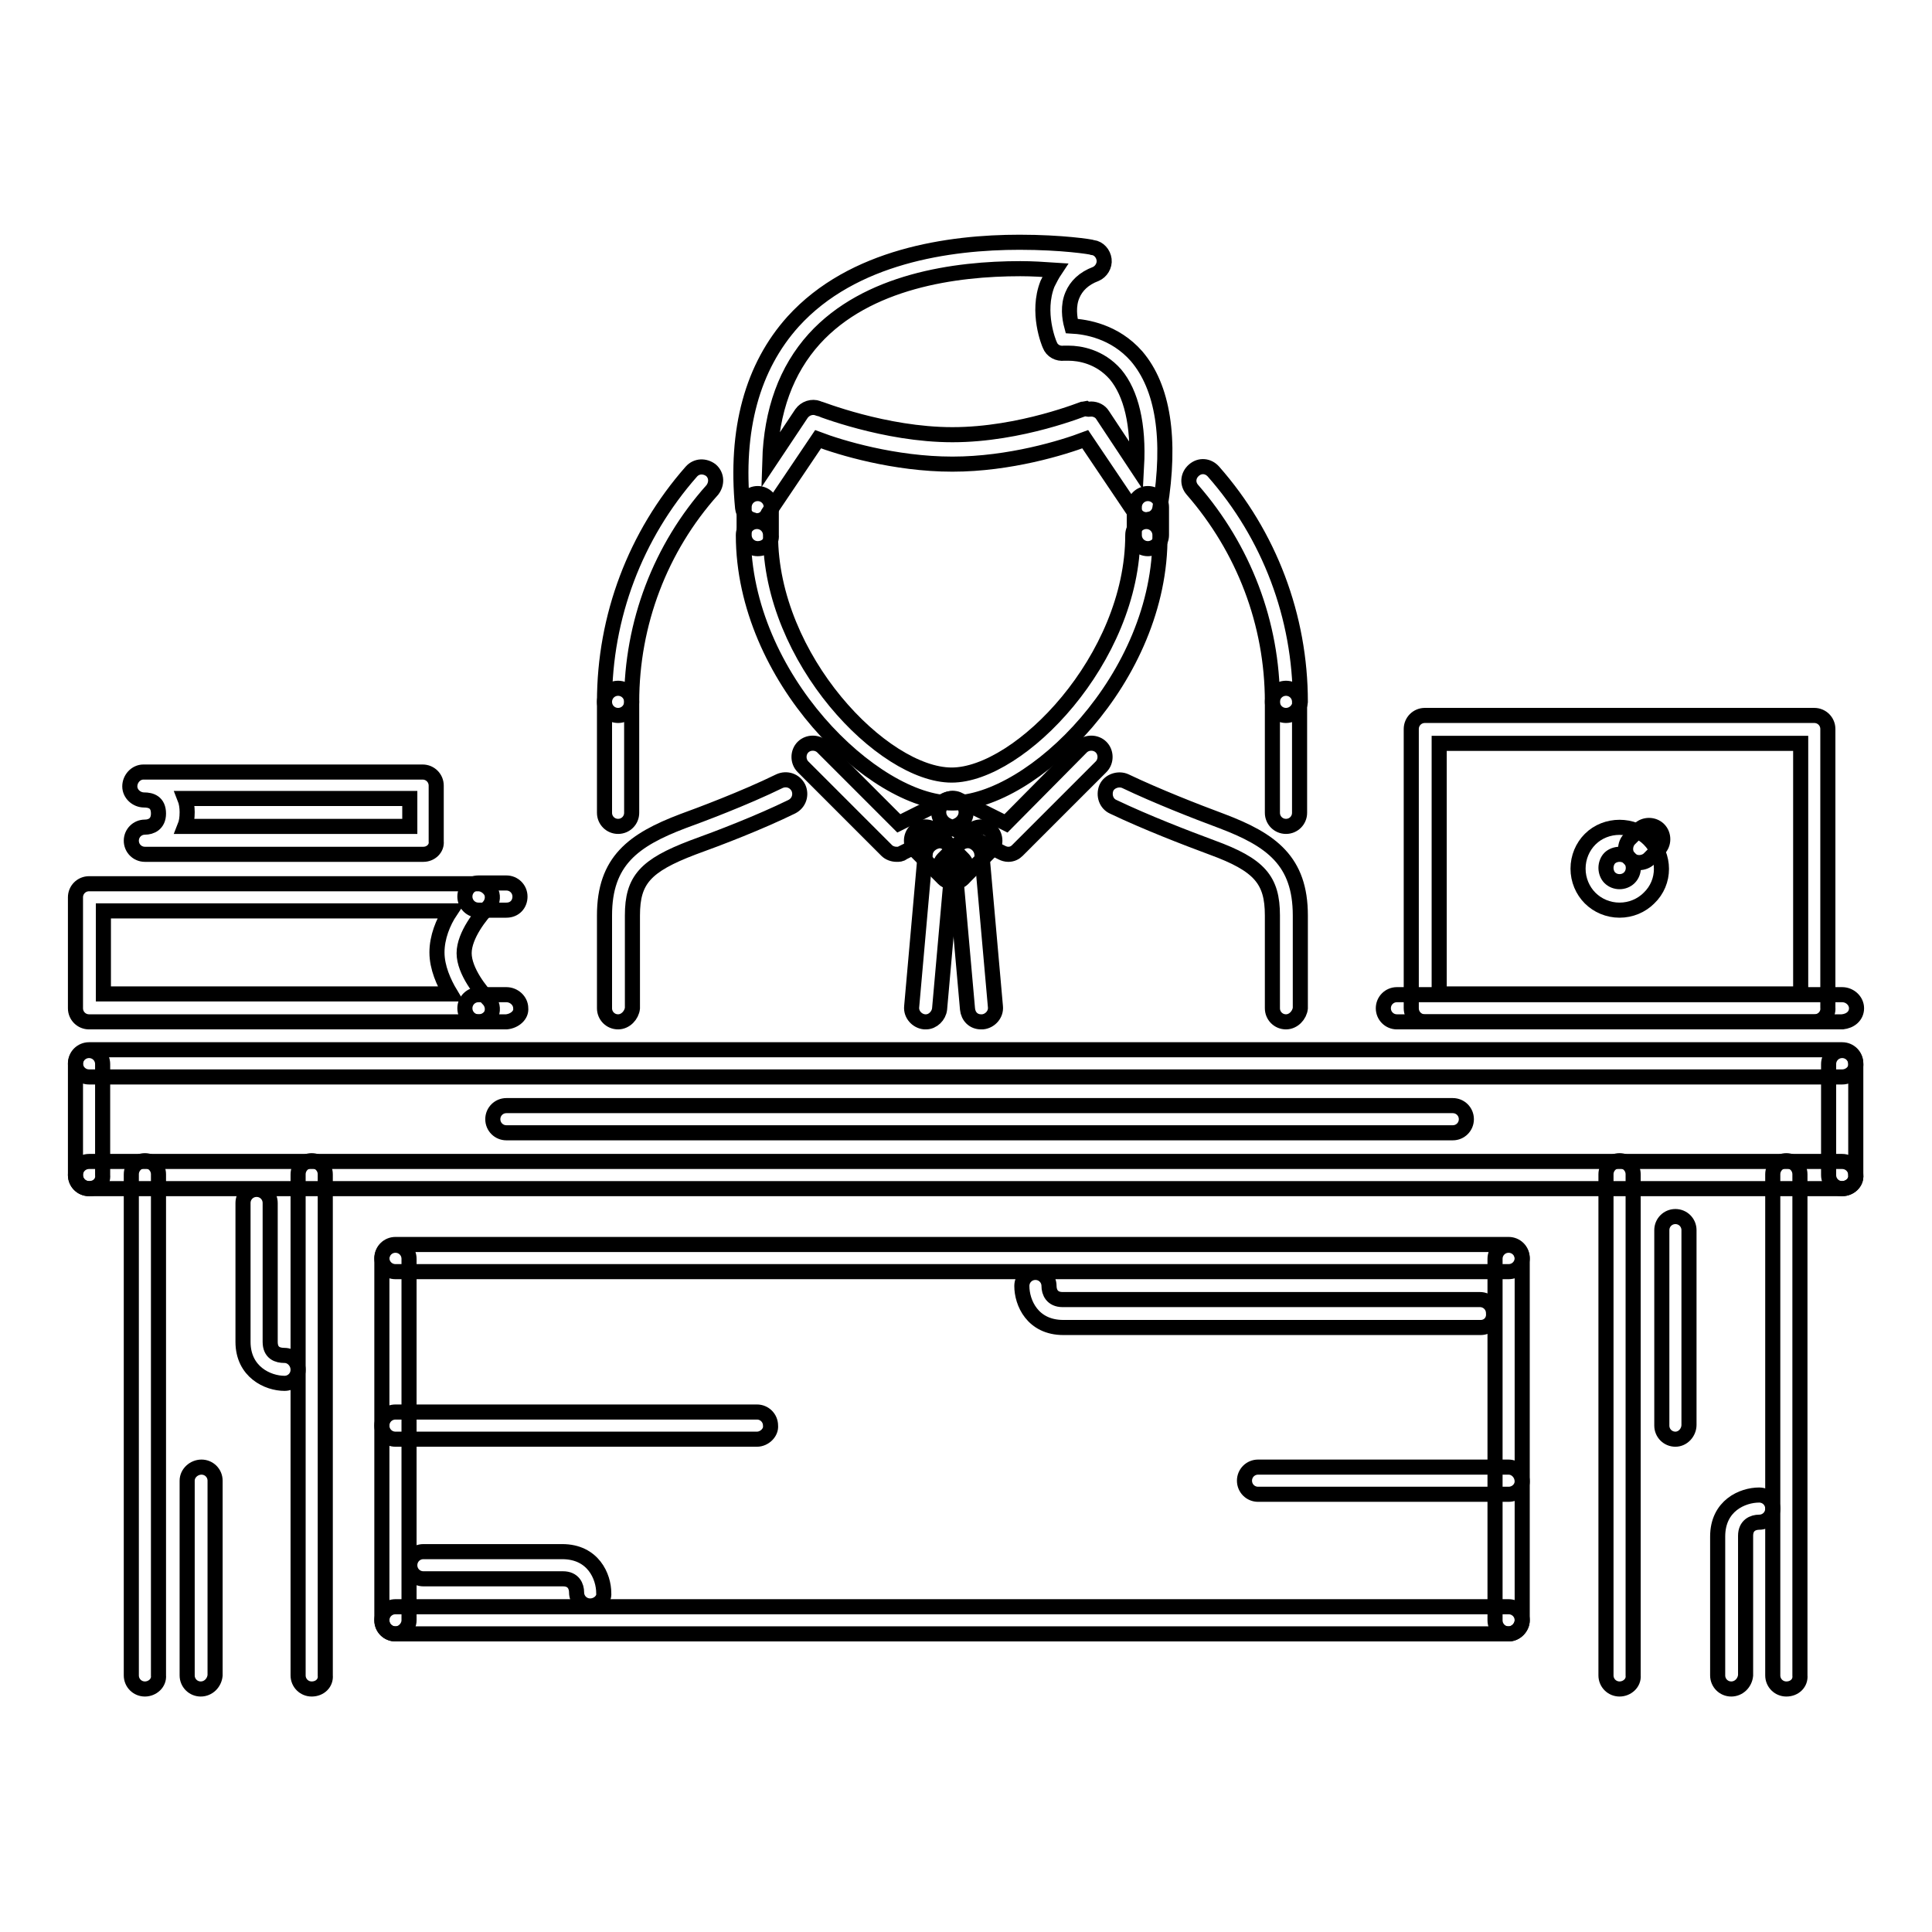 <?xml version="1.0" encoding="utf-8"?>
<!-- Svg Vector Icons : http://www.onlinewebfonts.com/icon -->
<!DOCTYPE svg PUBLIC "-//W3C//DTD SVG 1.1//EN" "http://www.w3.org/Graphics/SVG/1.1/DTD/svg11.dtd">
<svg version="1.1" xmlns="http://www.w3.org/2000/svg" xmlns:xlink="http://www.w3.org/1999/xlink" x="0px" y="0px" viewBox="0 0 256 256" enable-background="new 0 0 256 256" xml:space="preserve">
<g> <path stroke-width="2" fill-opacity="0" stroke="#000000"  d="M81.9,135.4c-1,0-1.8-0.8-1.8-1.8v-12.3c0-7.2,3.8-10,10.4-12.5c2.2-0.8,8.1-3,12.8-5.3 c0.9-0.4,2-0.1,2.5,0.9c0,0,0,0,0,0c0.4,0.9,0.1,2-0.9,2.5l0,0c-4.3,2.1-9.5,4.1-13.1,5.4c-6.3,2.4-8,4.3-8,9v12.3 C83.7,134.5,82.9,135.4,81.9,135.4z M170.4,135.4c-1,0-1.8-0.8-1.8-1.8v-12.3c0-4.7-1.7-6.7-8-9c-3.5-1.3-8.7-3.3-13.1-5.4 c-0.9-0.4-1.3-1.5-0.9-2.5c0.4-0.9,1.6-1.3,2.5-0.9c4.2,2,9.3,4,12.8,5.3c6.6,2.5,10.4,5.3,10.4,12.5v12.3 C172.2,134.5,171.4,135.4,170.4,135.4C170.4,135.4,170.4,135.4,170.4,135.4z M126.2,106.4c-10.4,0-27.7-16.6-27.7-35.5 c0-1,0.8-1.8,1.8-1.8c0,0,0,0,0,0c1,0,1.8,0.8,1.8,1.8c0,0,0,0,0,0c0,16.4,14.9,31.8,24,31.8c9,0,24-15.4,24-31.8 c0-1,0.8-1.8,1.8-1.8c0,0,0,0,0,0c1,0,1.8,0.8,1.8,1.8c0,0,0,0,0,0C153.9,89.8,136.7,106.4,126.2,106.4L126.2,106.4z M100.3,69 c-0.2,0-0.3,0-0.5-0.1c-0.8-0.2-1.3-0.8-1.4-1.6c-1-10.4,1.3-18.7,6.7-24.7c7.9-8.7,20.7-10.5,30-10.5c5.6,0,9.5,0.6,9.7,0.7 c0.8,0.1,1.4,0.8,1.5,1.6c0.1,0.8-0.4,1.6-1.1,1.9c-1.6,0.6-2.6,1.6-3.1,2.8c-0.6,1.4-0.4,3-0.1,4.1c1.9,0.1,5.7,0.7,8.6,4 c3.5,4.1,4.6,10.9,3.1,20.1c-0.1,0.8-0.7,1.4-1.4,1.5c-0.7,0.2-1.5-0.1-1.9-0.8l-6.6-9.8c-2.9,1.1-10,3.3-17.6,3.3 c-7.7,0-14.9-2.2-17.8-3.3l-6.6,9.8C101.5,68.7,100.9,69,100.3,69L100.3,69z M144.6,54.2c0.6,0,1.2,0.3,1.5,0.8l4.5,6.8 c0.3-5.5-0.7-9.7-2.8-12.2c-2.1-2.4-4.8-2.8-6.2-2.8c-0.4,0-0.6,0-0.6,0c-0.8,0.1-1.6-0.3-1.9-1.1c-0.1-0.2-1.8-4.3-0.3-8.1 c0.3-0.6,0.6-1.2,1-1.8c-1.5-0.1-3-0.2-4.6-0.2c-8.6,0-20.3,1.6-27.3,9.3c-3.7,4.1-5.7,9.5-5.9,16.2l4.2-6.3c0.5-0.7,1.4-1,2.2-0.7 c0.1,0,8.8,3.5,17.8,3.5c9.1,0,17.5-3.5,17.6-3.5C144.1,54.3,144.3,54.2,144.6,54.2L144.6,54.2z"/> <path stroke-width="2" fill-opacity="0" stroke="#000000"  d="M152.1,72.7c-1,0-1.8-0.8-1.8-1.8v-3.7c0-1,0.8-1.8,1.8-1.8c0,0,0,0,0,0c1,0,1.8,0.8,1.8,1.8c0,0,0,0,0,0 v3.7C153.9,71.9,153.1,72.7,152.1,72.7z M100.4,72.7c-1,0-1.8-0.8-1.8-1.8v-3.7c0-1,0.8-1.8,1.8-1.8c0,0,0,0,0,0 c1,0,1.8,0.8,1.8,1.8c0,0,0,0,0,0v3.7C102.3,71.9,101.5,72.7,100.4,72.7z M118.8,113.2c-0.5,0-1-0.2-1.3-0.5l-11.1-11.1 c-0.7-0.7-0.7-1.9,0-2.6s1.9-0.7,2.6,0l10.1,10.1l6.2-3.1c0.9-0.4,2-0.1,2.5,0.8c0.5,0.9,0.1,2-0.8,2.5l-7.4,3.7 C119.4,113.2,119.1,113.2,118.8,113.2z"/> <path stroke-width="2" fill-opacity="0" stroke="#000000"  d="M133.6,113.2c-0.3,0-0.6-0.1-0.8-0.2l-7.4-3.7c-0.9-0.5-1.3-1.6-0.8-2.5c0.5-0.9,1.6-1.3,2.5-0.8l6.2,3.1 L143.3,99c0.7-0.7,1.9-0.7,2.6,0s0.7,1.9,0,2.6l-11.1,11.1C134.5,113,134.1,113.2,133.6,113.2L133.6,113.2z M126.3,116.9 c-0.5,0-1-0.2-1.3-0.5l-3.7-3.7c-0.7-0.7-0.7-1.9,0-2.6c0.7-0.7,1.9-0.7,2.6,0l3.7,3.7c0.7,0.7,0.7,1.9,0,2.6 C127.3,116.7,126.8,116.9,126.3,116.9z"/> <path stroke-width="2" fill-opacity="0" stroke="#000000"  d="M126.3,116.9c-1,0-1.8-0.8-1.8-1.8c0-0.5,0.2-1,0.5-1.3l3.7-3.7c0.7-0.7,1.9-0.7,2.6,0 c0.7,0.7,0.7,1.9,0,2.6l0,0l-3.7,3.7C127.3,116.7,126.8,116.9,126.3,116.9z"/> <path stroke-width="2" fill-opacity="0" stroke="#000000"  d="M122.7,135.4c-0.1,0-0.1,0-0.2,0c-1-0.1-1.8-1-1.7-2c0,0,0,0,0,0l1.8-20.3c0.1-1,1.1-1.7,2-1.7 c1,0.1,1.8,1,1.7,2l-1.8,20.3C124.4,134.6,123.6,135.4,122.7,135.4z"/> <path stroke-width="2" fill-opacity="0" stroke="#000000"  d="M130,135.4c-1,0-1.7-0.7-1.8-1.7l-1.8-20.3c-0.1-1,0.7-1.9,1.7-2c0.9-0.1,1.9,0.7,2,1.7l1.8,20.3 c0.1,1-0.7,1.9-1.7,2c0,0,0,0,0,0C130.1,135.4,130.1,135.4,130,135.4L130,135.4z M244.1,142.7H11.8c-1,0-1.8-0.8-1.8-1.8 c0,0,0,0,0,0c0-1,0.8-1.8,1.8-1.8h232.3c1,0,1.8,0.8,1.8,1.8C246,141.9,245.1,142.7,244.1,142.7z"/> <path stroke-width="2" fill-opacity="0" stroke="#000000"  d="M11.8,157.5c-1,0-1.8-0.8-1.8-1.8c0,0,0,0,0,0v-14.7c0-1,0.8-1.8,1.8-1.8c1,0,1.8,0.8,1.8,1.8v14.7 C13.7,156.7,12.9,157.5,11.8,157.5z"/> <path stroke-width="2" fill-opacity="0" stroke="#000000"  d="M244.1,157.5H11.8c-1,0-1.8-0.8-1.8-1.8c0,0,0,0,0,0c0-1,0.8-1.8,1.8-1.8h232.3c1,0,1.8,0.8,1.8,1.8 C246,156.7,245.1,157.5,244.1,157.5z"/> <path stroke-width="2" fill-opacity="0" stroke="#000000"  d="M244.1,157.5c-1,0-1.8-0.8-1.8-1.8c0,0,0,0,0,0v-14.7c0-1,0.8-1.8,1.8-1.8s1.8,0.8,1.8,1.8v14.7 C246,156.7,245.1,157.5,244.1,157.5z M214.6,223.8c-1,0-1.8-0.8-1.8-1.8v-66.4c0-1,0.8-1.8,1.8-1.8c1,0,1.8,0.8,1.8,1.8V222 C216.5,223,215.6,223.8,214.6,223.8C214.6,223.8,214.6,223.8,214.6,223.8z M236.7,223.8c-1,0-1.8-0.8-1.8-1.8c0,0,0,0,0,0v-66.4 c0-1,0.8-1.8,1.8-1.8c1,0,1.8,0.8,1.8,1.8V222C238.6,223,237.8,223.8,236.7,223.8C236.7,223.8,236.7,223.8,236.7,223.8z  M19.2,223.8c-1,0-1.8-0.8-1.8-1.8c0,0,0,0,0,0v-66.4c0-1,0.8-1.8,1.8-1.8c1,0,1.8,0.8,1.8,1.8V222C21.1,223,20.2,223.8,19.2,223.8 C19.2,223.8,19.2,223.8,19.2,223.8z M41.3,223.8c-1,0-1.8-0.8-1.8-1.8v-66.4c0-1,0.8-1.8,1.8-1.8c1,0,1.8,0.8,1.8,1.8V222 C43.2,223,42.4,223.8,41.3,223.8C41.3,223.8,41.3,223.8,41.3,223.8z M199.9,168.5H52.4c-1,0-1.8-0.8-1.8-1.8c0-1,0.8-1.8,1.8-1.8 h147.5c1,0,1.8,0.8,1.8,1.8C201.7,167.7,200.9,168.5,199.9,168.5C199.9,168.5,199.9,168.5,199.9,168.5z M199.9,216.5H52.4 c-1,0-1.8-0.8-1.8-1.8c0-1,0.8-1.8,1.8-1.8h147.5c1,0,1.8,0.8,1.8,1.8C201.7,215.6,200.9,216.5,199.9,216.5 C199.9,216.5,199.9,216.5,199.9,216.5z"/> <path stroke-width="2" fill-opacity="0" stroke="#000000"  d="M52.4,216.5c-1,0-1.8-0.8-1.8-1.8v-47.9c0-1,0.8-1.8,1.8-1.8c1,0,1.8,0.8,1.8,1.8v47.9 C54.2,215.6,53.4,216.5,52.4,216.5C52.4,216.5,52.4,216.5,52.4,216.5z M199.9,216.5c-1,0-1.8-0.8-1.8-1.8c0,0,0,0,0,0v-47.9 c0-1,0.8-1.8,1.8-1.8c1,0,1.8,0.8,1.8,1.8v47.9C201.7,215.6,200.9,216.5,199.9,216.5C199.9,216.5,199.9,216.5,199.9,216.5z  M26.6,223.8c-1,0-1.8-0.8-1.8-1.8v-25.8c0-1,0.9-1.8,1.9-1.8c1,0,1.8,0.8,1.8,1.8V222C28.4,223,27.6,223.8,26.6,223.8 C26.6,223.8,26.6,223.8,26.6,223.8z M37.7,183.3c-2.2,0-5.5-1.5-5.5-5.5v-18.4c0-1,0.8-1.8,1.8-1.8c1,0,1.8,0.8,1.8,1.8v18.4 c0,1.5,1,1.8,1.9,1.8c1,0,1.8,0.9,1.8,1.9C39.5,182.5,38.7,183.3,37.7,183.3L37.7,183.3z M229.4,223.8c-1,0-1.8-0.8-1.8-1.8 c0,0,0,0,0,0v-18.4c0-4.1,3.3-5.5,5.5-5.5c1,0,1.8,0.8,1.8,1.8c0,1-0.8,1.8-1.8,1.8c0,0,0,0,0,0c-0.8,0-1.8,0.4-1.8,1.8V222 C231.2,223,230.4,223.8,229.4,223.8C229.4,223.8,229.4,223.8,229.4,223.8z"/> <path stroke-width="2" fill-opacity="0" stroke="#000000"  d="M78.2,212.8c-1,0-1.8-0.8-1.8-1.8c0,0,0,0,0,0c0-0.8-0.4-1.8-1.8-1.8H56.1c-1,0-1.8-0.8-1.8-1.8 c0-1,0.8-1.8,1.8-1.8h18.4c4.1,0,5.5,3.3,5.5,5.5C80.1,212,79.2,212.8,78.2,212.8C78.2,212.8,78.2,212.8,78.2,212.8z M196.2,175.9 h-55.3c-4.1,0-5.5-3.3-5.5-5.5c0-1,0.8-1.8,1.8-1.8c1,0,1.8,0.8,1.8,1.8c0,0.8,0.4,1.8,1.8,1.8h55.3c1,0,1.8,0.8,1.8,1.8 C198,175.1,197.2,175.9,196.2,175.9z M222,190.7c-1,0-1.8-0.8-1.8-1.8V163c0-1,0.8-1.8,1.8-1.8c1,0,1.8,0.8,1.8,1.8v25.8 C223.8,189.8,223,190.7,222,190.7z M100.3,190.7H52.4c-1,0-1.8-0.8-1.8-1.8c0-1,0.8-1.8,1.8-1.8h47.9c1,0,1.8,0.8,1.8,1.8 C102.2,189.8,101.3,190.7,100.3,190.7z M199.9,198h-33.2c-1,0-1.8-0.8-1.8-1.8c0,0,0,0,0,0c0-1,0.8-1.8,1.8-1.8h33.2 c1,0,1.8,0.9,1.8,1.9C201.7,197.2,200.9,198,199.9,198z"/> <path stroke-width="2" fill-opacity="0" stroke="#000000"  d="M170.4,109.5c-1,0-1.8-0.8-1.8-1.8V93c0-1,0.8-1.8,1.8-1.8c1,0,1.8,0.8,1.8,1.8c0,0,0,0,0,0v14.7 C172.2,108.7,171.4,109.5,170.4,109.5z"/> <path stroke-width="2" fill-opacity="0" stroke="#000000"  d="M170.4,94.8c-1,0-1.8-0.8-1.8-1.8c0-10.4-3.8-20.3-10.6-28.1c-0.7-0.8-0.6-1.9,0.2-2.6 c0.8-0.7,1.9-0.6,2.6,0.2c7.4,8.4,11.5,19.2,11.5,30.5C172.2,94,171.4,94.8,170.4,94.8C170.4,94.8,170.4,94.8,170.4,94.8z"/> <path stroke-width="2" fill-opacity="0" stroke="#000000"  d="M81.9,109.5c-1,0-1.8-0.8-1.8-1.8V93c0-1,0.8-1.8,1.8-1.8s1.8,0.8,1.8,1.8v14.7 C83.7,108.7,82.9,109.5,81.9,109.5C81.9,109.5,81.9,109.5,81.9,109.5z"/> <path stroke-width="2" fill-opacity="0" stroke="#000000"  d="M81.9,94.8c-1,0-1.8-0.8-1.8-1.8c0-11.3,4.1-22.1,11.5-30.5c0.7-0.8,1.8-0.8,2.6-0.2c0,0,0,0,0,0 c0.8,0.7,0.8,1.8,0.2,2.6C87.5,72.6,83.7,82.6,83.7,93C83.7,94,82.9,94.8,81.9,94.8z"/> <path stroke-width="2" fill-opacity="0" stroke="#000000"  d="M63.5,135.4H11.8c-1,0-1.8-0.8-1.8-1.8c0,0,0,0,0,0v-14.7c0-1,0.8-1.8,1.8-1.8h51.6c0.7,0,1.4,0.5,1.7,1.1 c0.3,0.7,0.1,1.5-0.4,2c-0.9,0.9-3.2,3.7-3.2,6.1c0,2.4,2.3,5.2,3.2,6.1c0.5,0.5,0.7,1.3,0.4,2C64.9,134.9,64.2,135.4,63.5,135.4z  M13.7,131.7h46c-0.9-1.5-1.8-3.5-1.8-5.5c0-2,0.8-4,1.8-5.5h-46V131.7z"/> <path stroke-width="2" fill-opacity="0" stroke="#000000"  d="M67.1,120.6h-3.7c-1,0-1.8-0.8-1.8-1.8s0.8-1.8,1.8-1.8h3.7c1,0,1.8,0.8,1.8,1.8S68.2,120.6,67.1,120.6z"/> <path stroke-width="2" fill-opacity="0" stroke="#000000"  d="M67.1,135.4h-3.7c-1,0-1.8-0.8-1.8-1.8c0-1,0.8-1.8,1.8-1.8h3.7c1,0,1.9,0.8,1.9,1.8 C69.1,134.5,68.2,135.3,67.1,135.4C67.2,135.4,67.2,135.4,67.1,135.4z"/> <path stroke-width="2" fill-opacity="0" stroke="#000000"  d="M56.1,113.2H19.2c-1,0-1.8-0.8-1.8-1.8s0.8-1.8,1.8-1.8c0.8,0,1.8-0.4,1.8-1.8c0-1.5-1-1.8-1.9-1.8 c-1,0-1.9-0.8-1.9-1.8s0.8-1.9,1.8-1.9c0,0,0,0,0.1,0h36.9c1,0,1.8,0.8,1.8,1.8v7.4C57.9,112.4,57.1,113.2,56.1,113.2z M24.5,109.5 h29.8v-3.7H24.5c0.2,0.5,0.3,1.2,0.3,1.8C24.8,108.4,24.7,109,24.5,109.5z"/> <path stroke-width="2" fill-opacity="0" stroke="#000000"  d="M240.4,135.4h-51.6c-1,0-1.8-0.8-1.8-1.8c0,0,0,0,0,0V96.6c0-1,0.8-1.8,1.8-1.8h51.6c1,0,1.8,0.8,1.8,1.8 v36.9C242.3,134.5,241.5,135.4,240.4,135.4C240.4,135.4,240.4,135.4,240.4,135.4z M190.7,131.7h47.9V98.5h-47.9V131.7z"/> <path stroke-width="2" fill-opacity="0" stroke="#000000"  d="M244.1,135.4h-59c-1,0-1.8-0.8-1.8-1.8c0-1,0.8-1.8,1.8-1.8h59c1,0,1.9,0.8,1.9,1.8 S245.2,135.3,244.1,135.4C244.2,135.4,244.1,135.4,244.1,135.4z"/> <path stroke-width="2" fill-opacity="0" stroke="#000000"  d="M214.6,120.6c-1.5,0-2.9-0.6-3.9-1.6c-1-1-1.6-2.4-1.6-3.9c0-1.5,0.6-2.9,1.6-3.9c2.1-2.1,5.7-2.1,7.8,0 c2.2,2.2,2.2,5.7,0,7.8C217.5,120,216.1,120.6,214.6,120.6z M214.6,113.2c-0.5,0-1,0.2-1.3,0.5s-0.5,0.8-0.5,1.3 c0,0.5,0.2,1,0.5,1.3c0.7,0.7,1.9,0.7,2.6,0c0.7-0.7,0.7-1.9,0-2.6C215.6,113.4,215.1,113.2,214.6,113.2z"/> <path stroke-width="2" fill-opacity="0" stroke="#000000"  d="M217.2,114.3c-1,0-1.8-0.8-1.8-1.8c0-0.5,0.2-1,0.5-1.3l1.3-1.3c0.7-0.7,1.9-0.7,2.6,0 c0.7,0.7,0.7,1.9,0,2.6l0,0l-1.3,1.3C218.2,114.1,217.7,114.3,217.2,114.3z"/> <path stroke-width="2" fill-opacity="0" stroke="#000000"  d="M192.5,150.1H67.1c-1,0-1.8-0.8-1.8-1.8c0,0,0,0,0,0c0-1,0.8-1.8,1.8-1.8h125.4c1,0,1.8,0.8,1.8,1.8 C194.3,149.3,193.5,150.1,192.5,150.1C192.5,150.1,192.5,150.1,192.5,150.1z"/></g>
</svg>